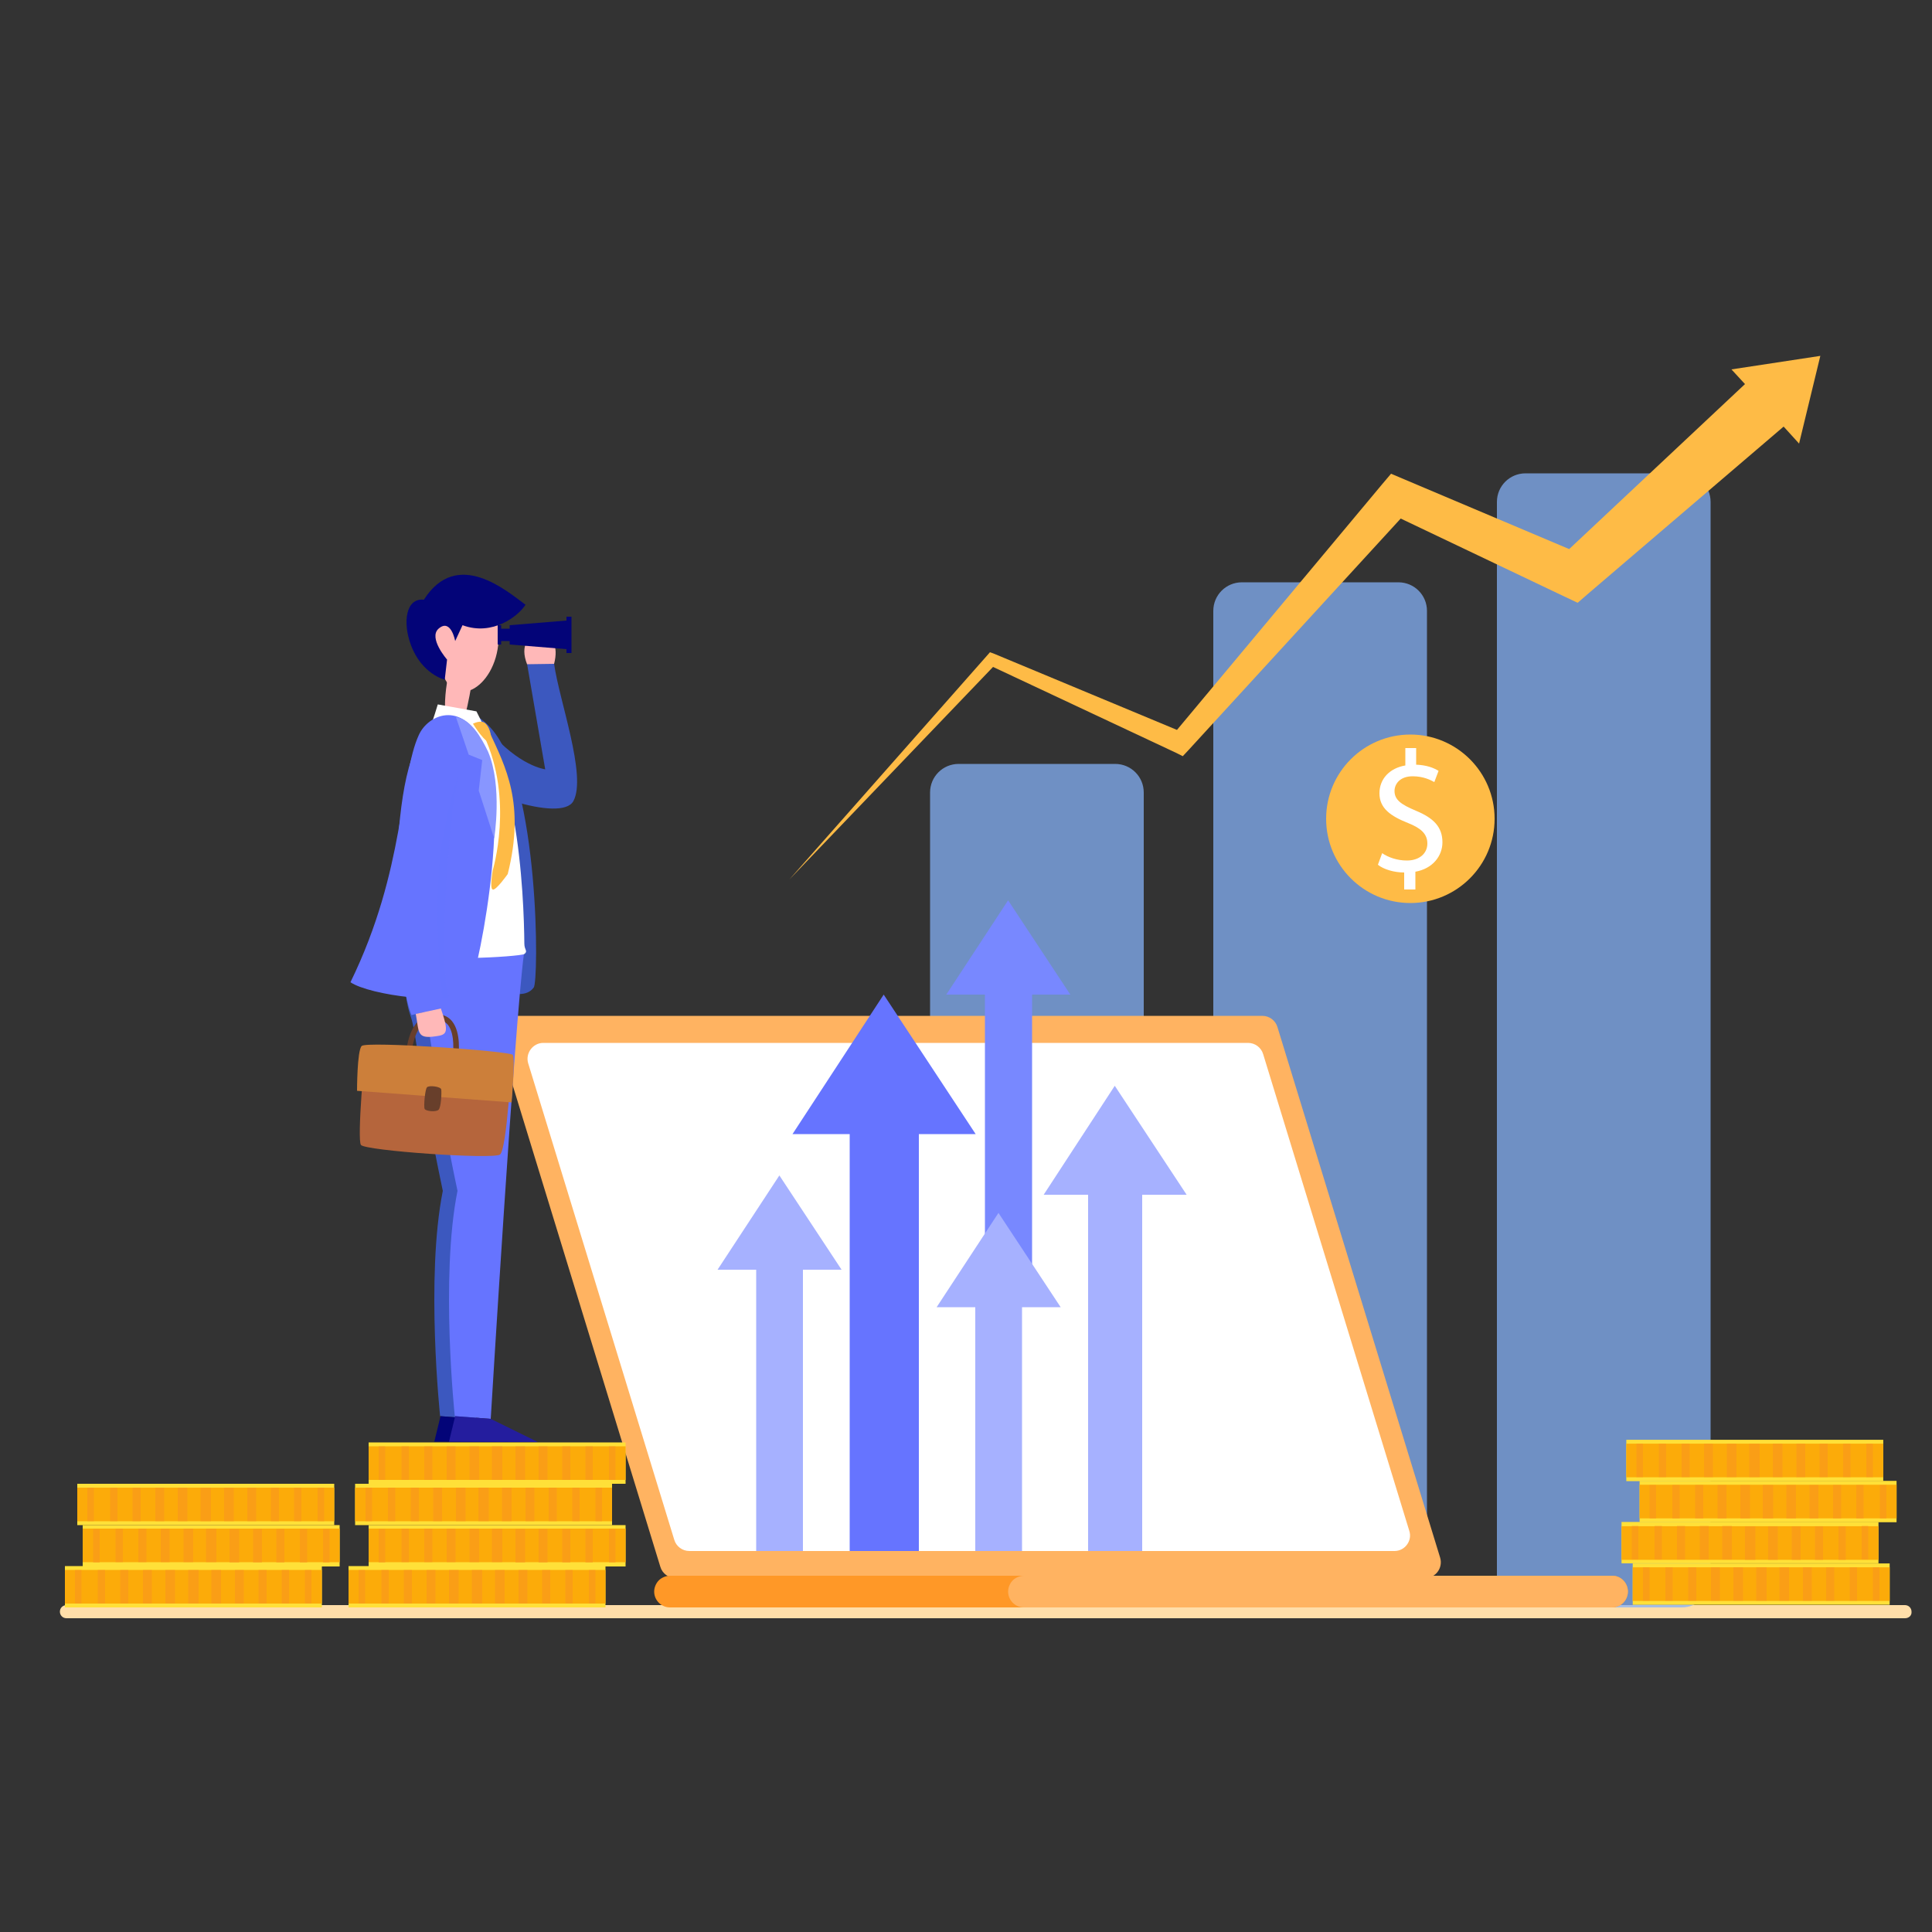 <?xml version="1.0" encoding="utf-8"?>
<!-- Generator: Adobe Illustrator 21.0.0, SVG Export Plug-In . SVG Version: 6.00 Build 0)  -->
<svg version="1.1" id="Layer_1" xmlns="http://www.w3.org/2000/svg" xmlns:xlink="http://www.w3.org/1999/xlink" x="0px" y="0px"
	 viewBox="0 0 500 500" style="enable-background:new 0 0 500 500;" xml:space="preserve">
<rect x="0" y="0" width="500" height="500" fill="#333333" stroke="none"/>
<style type="text/css">
	.st0{fill:#FFDEA9;}
	.st1{opacity:0.73;fill:#85B2F9;}
	.st2{fill:#FEBB46;}
	.st3{fill:#FFFFFF;}
	.st4{fill:#FFB361;}
	.st5{fill:#FF9827;}
	.st6{fill:#7888FF;}
	.st7{fill:#A6B1FF;}
	.st8{fill:#6674FF;}
	.st9{fill:#FFE038;}
	.st10{fill:#FCAB09;}
	.st11{opacity:0.5;fill:#F89224;}
	.st12{fill:#3C58BF;}
	.st13{fill:#FFB8B8;}
	.st14{fill:#030478;}
	.st15{fill:#241D9E;}
	.st16{opacity:0.33;fill:#6674FF;}
	.st17{fill:#683F2B;}
	.st18{fill:#B5653C;}
	.st19{fill:#CC7F3A;}
	.st20{fill:#8896FF;}
</style>
<g id="BACKGROUND_1_">
</g>
<g id="DESIGNED_BY_FREEPIK">
</g>
<g>
	<path class="st0" d="M493,418.8H17.2c-1,0-1.7-0.8-1.7-1.7l0,0c0-1,0.8-1.7,1.7-1.7H493c1,0,1.7,0.8,1.7,1.7l0,0
		C494.8,418.1,494,418.8,493,418.8z"/>
	<g>
		<path class="st1" d="M288.6,416h-40.5c-4.1,0-7.4-3.3-7.4-7.4V205.1c0-4.1,3.3-7.4,7.4-7.4h40.5c4.1,0,7.4,3.3,7.4,7.4v203.5
			C296,412.7,292.7,416,288.6,416z"/>
		<path class="st1" d="M361.9,416h-40.5c-4.1,0-7.4-3.3-7.4-7.4V158.1c0-4.1,3.3-7.4,7.4-7.4h40.5c4.1,0,7.4,3.3,7.4,7.4v250.5
			C369.3,412.7,366,416,361.9,416z"/>
		<path class="st1" d="M435.3,416h-40.5c-4.1,0-7.4-3.3-7.4-7.4V129.9c0-4.1,3.3-7.4,7.4-7.4h40.5c4.1,0,7.4,3.3,7.4,7.4v278.7
			C442.7,412.7,439.3,416,435.3,416z"/>
		<polygon class="st2" points="471.1,92.1 448.1,95.6 451.6,99.4 406.1,142.1 363.3,124 360,122.6 357.8,125.2 304.6,188.9 
			257.3,169.2 256.2,168.8 255.5,169.6 204.3,227.6 257,172.6 304.3,194.8 306.1,195.7 307.6,194.1 362.5,134.2 404.9,154.4 
			408.3,156 411.3,153.4 461.6,110.4 465.6,114.8 		"/>
	</g>
	<g>
		<g>
			<circle class="st2" cx="365" cy="211.9" r="21.8"/>
			<g>
				<path class="st3" d="M363.4,230.3v-4.5c-2.6,0-5.3-0.8-6.8-2l1.1-3c1.6,1.1,3.9,1.9,6.4,1.9c3.2,0,5.3-1.8,5.3-4.4
					c0-2.5-1.7-4-5-5.3c-4.5-1.8-7.4-3.8-7.4-7.7c0-3.7,2.6-6.5,6.7-7.2v-4.5h2.8v4.3c2.7,0.1,4.5,0.8,5.8,1.6l-1.1,2.9
					c-0.9-0.5-2.8-1.5-5.6-1.5c-3.4,0-4.7,2.1-4.7,3.8c0,2.3,1.7,3.5,5.5,5.1c4.6,1.9,6.9,4.2,6.9,8.2c0,3.5-2.5,6.8-7,7.6v4.6
					H363.4z"/>
			</g>
		</g>
	</g>
	<g>
		<path class="st4" d="M368.8,408.4h-194c-1.8,0-3.4-1.2-3.9-2.9l-42.1-137.3c-0.8-2.6,1.2-5.3,3.9-5.3h194c1.8,0,3.4,1.2,3.9,2.9
			l42.1,137.3C373.5,405.7,371.6,408.4,368.8,408.4z"/>
		<path class="st3" d="M360.9,401.4H178.4c-1.8,0-3.4-1.2-3.9-2.9l-37.8-123.3c-0.8-2.6,1.2-5.3,3.9-5.3h182.4
			c1.8,0,3.4,1.2,3.9,2.9l37.8,123.3C365.6,398.7,363.6,401.4,360.9,401.4z"/>
		<path class="st5" d="M421.3,411.9c0,1.1-0.5,2.2-1.2,2.9c-0.7,0.7-1.8,1.2-2.9,1.2H173.4c-2.3,0-4.1-1.9-4.1-4.1
			c0-1.1,0.5-2.2,1.2-2.9c0.7-0.7,1.8-1.2,2.9-1.2h243.7C419.4,407.7,421.3,409.6,421.3,411.9z"/>
		<path class="st4" d="M421.3,411.9c0,1.1-0.5,2.2-1.2,2.9c-0.7,0.7-1.8,1.2-2.9,1.2H265c-2.3,0-4.1-1.9-4.1-4.1
			c0-1.1,0.5-2.2,1.2-2.9c0.7-0.7,1.8-1.2,2.9-1.2h152.1C419.4,407.7,421.3,409.6,421.3,411.9z"/>
		<g>
			<polygon class="st6" points="277,257.4 260.9,233 244.9,257.4 254.9,257.4 254.9,337.8 267.1,337.8 267.1,257.4 			"/>
			<polygon class="st7" points="307.1,309.2 288.5,281 270.1,309.2 281.6,309.2 281.6,401.4 295.6,401.4 295.6,309.2 			"/>
			<polygon class="st8" points="252.5,293.5 228.7,257.4 205.1,293.5 219.9,293.5 219.9,401.4 237.8,401.4 237.8,293.5 			"/>
			<polygon class="st7" points="274.5,338.3 258.4,313.9 242.4,338.3 252.4,338.3 252.4,401.4 264.5,401.4 264.5,338.3 			"/>
			<polygon class="st7" points="217.8,328.6 201.7,304.2 185.7,328.6 195.7,328.6 195.7,401.4 207.8,401.4 207.8,328.6 			"/>
		</g>
	</g>
	<g>
		<g>
			<g>
				
					<rect x="422.6" y="404.6" transform="matrix(-1 -1.224647e-16 1.224647e-16 -1 911.645 819.917)" class="st9" width="66.5" height="10.7"/>
				
					<rect x="422.6" y="405.6" transform="matrix(-1 -1.224647e-16 1.224647e-16 -1 911.645 819.917)" class="st10" width="66.5" height="8.7"/>
				<path class="st11" d="M484.7,405.6h1.7v8.7h-1.7V405.6z M478.7,414.3h1.9v-8.7h-1.9V414.3z M472.6,414.3h2.1v-8.7h-2.1V414.3z
					 M466.6,414.3h2.3v-8.7h-2.3V414.3z M460.5,414.3h2.5v-8.7h-2.5V414.3z M454.5,414.3h2.7v-8.7h-2.7V414.3z M426.9,405.6h-1.7
					v8.7h1.7V405.6z M433,405.6H431v8.7h1.9V405.6z M439,405.6h-2.1v8.7h2.1V405.6z M445.1,405.6h-2.3v8.7h2.3V405.6z M451.1,405.6
					h-2.5v8.7h2.5V405.6z"/>
			</g>
		</g>
		<g>
			<g>
				
					<rect x="419.7" y="394" transform="matrix(-1 -1.224647e-16 1.224647e-16 -1 905.852 798.584)" class="st9" width="66.5" height="10.7"/>
				
					<rect x="419.7" y="394.9" transform="matrix(-1 -1.224647e-16 1.224647e-16 -1 905.852 798.584)" class="st10" width="66.5" height="8.7"/>
				<path class="st11" d="M481.8,394.9h1.7v8.7h-1.7V394.9z M475.8,403.7h1.9v-8.7h-1.9V403.7z M469.7,403.7h2.1v-8.7h-2.1V403.7z
					 M463.7,403.7h2.3v-8.7h-2.3V403.7z M457.6,403.7h2.5v-8.7h-2.5V403.7z M451.6,403.7h2.7v-8.7h-2.7V403.7z M424,394.9h-1.7v8.7
					h1.7V394.9z M430.1,394.9h-1.9v8.7h1.9V394.9z M436.1,394.9H434v8.7h2.1V394.9z M442.2,394.9h-2.3v8.7h2.3V394.9z M448.2,394.9
					h-2.5v8.7h2.5V394.9z"/>
			</g>
		</g>
		<g>
			<g>
				
					<rect x="424.3" y="383.3" transform="matrix(-1 -1.224647e-16 1.224647e-16 -1 915.128 777.25)" class="st9" width="66.5" height="10.7"/>
				
					<rect x="424.3" y="384.3" transform="matrix(-1 -1.224647e-16 1.224647e-16 -1 915.128 777.25)" class="st10" width="66.5" height="8.7"/>
				<path class="st11" d="M486.5,384.3h1.7v8.7h-1.7V384.3z M480.4,393h1.9v-8.7h-1.9V393z M474.4,393h2.1v-8.7h-2.1V393z
					 M468.3,393h2.3v-8.7h-2.3V393z M462.3,393h2.5v-8.7h-2.5V393z M456.2,393h2.7v-8.7h-2.7V393z M428.6,384.3h-1.7v8.7h1.7V384.3z
					 M434.7,384.3h-1.9v8.7h1.9V384.3z M440.8,384.3h-2.1v8.7h2.1V384.3z M446.8,384.3h-2.3v8.7h2.3V384.3z M452.9,384.3h-2.5v8.7
					h2.5V384.3z"/>
			</g>
		</g>
		<g>
			<g>
				
					<rect x="420.8" y="372.6" transform="matrix(-1 -1.224647e-16 1.224647e-16 -1 908.187 755.917)" class="st9" width="66.5" height="10.7"/>
				
					<rect x="420.8" y="373.6" transform="matrix(-1 -1.224647e-16 1.224647e-16 -1 908.187 755.917)" class="st10" width="66.5" height="8.7"/>
				<path class="st11" d="M483,373.6h1.7v8.7H483V373.6z M477,382.3h1.9v-8.7H477V382.3z M470.9,382.3h2.1v-8.7h-2.1V382.3z
					 M464.9,382.3h2.3v-8.7h-2.3V382.3z M458.8,382.3h2.5v-8.7h-2.5V382.3z M452.7,382.3h2.7v-8.7h-2.7V382.3z M425.2,373.6h-1.7
					v8.7h1.7V373.6z M431.2,373.6h-1.9v8.7h1.9V373.6z M437.3,373.6h-2.1v8.7h2.1V373.6z M443.3,373.6H441v8.7h2.3V373.6z
					 M449.4,373.6h-2.5v8.7h2.5V373.6z"/>
			</g>
		</g>
	</g>
	<g>
		<g>
			<g>
				<path class="st12" d="M143.4,171.8c1.3,9.4,8.5,29,5,35.5c-3.1,5.8-26.8-2.6-32.1-8.5c-3.7-4.2,2.2-19.4,10.1-9.9
					c7.9,9.4,14.7,10.2,14.7,10.2l-4.7-27.3H143.4z"/>
				<path class="st13" d="M143.4,171.8c1.2-4.7-0.4-7.3-3.5-7.4c-3.2-0.2-5.4,2.6-3.5,7.5"/>
			</g>
			<path class="st12" d="M118.9,252c5.7,2,15.8,8.2,19.2,3.6c1.4-1.1,1.6-53-11-67.1c-7.7-8.6-13.3-2.1-14.4,1.3
				C109.4,200.3,118.8,239,118.9,252z"/>
			<g>
				<path class="st12" d="M131.8,246.8c-2.4,17.8-8.6,120.4-8.6,120.4l-9.3-0.7c0,0-3.8-35.9,0.7-58.3c-6.1-28.9-6.8-40.9-8.3-45.1
					c-3.7-10.8,1.6-17,1.6-17L131.8,246.8z"/>
				<polygon class="st14" points="123.2,367.2 135.4,373.2 112.4,373.1 114,366.5 				"/>
			</g>
			<g>
				<path class="st8" d="M135.6,246.8c-2.4,17.8-8.6,120.4-8.6,120.4l-9.3-0.7c0,0-3.8-35.9,0.7-58.3c-6.1-28.9-6.8-40.9-8.3-45.1
					c-3.7-10.8,1.6-17,1.6-17L135.6,246.8z"/>
				<polygon class="st15" points="127,367.2 139.2,373.2 116.2,373.1 117.8,366.5 				"/>
			</g>
			<path class="st13" d="M116,174.8c-1.9,9.8-0.3,15.5,1.9,15.3c2.3-0.1,4.4-14.7,4.4-14.7L116,174.8z"/>
			<path class="st13" d="M128.7,160.8c2.5,13.8-8.9,23.4-13.4,15.2c-2.1-3.9-5-10.4-4.4-13.1C113.6,150.8,125.9,145.2,128.7,160.8z"
				/>
			<path class="st14" d="M119.7,161.8c7.8,2.9,14.5-2.4,16.3-5.3c-4.8-3.5-17.7-14.8-26.3-1.3c-4.7-0.5-5.5,5.9-3.4,11.6
				c2.8,7.7,8.8,9.1,8.8,9.1l0.6-5.2c0,0-4.9-5.6-2.2-8c3.2-2.8,4.3,3.2,4.3,3.2L119.7,161.8z"/>
			<path class="st3" d="M109.4,246.1c-1.1,3.1,25.2,1.5,26.3,0.8c1-0.8,0-1,0-2.7c-0.1-11.4-1.5-55.1-17.6-60.8
				C104.6,178.5,109.4,246.1,109.4,246.1z"/>
			<path class="st3" d="M113.3,182.3c-0.6,1.9-1,3.3-1.4,4.4l13.1,0.8l-1.7-3.4L113.3,182.3z"/>
			<path class="st8" d="M90.7,254.2c5,3.4,25.9,6.1,30.4,2.5c1.6-0.7,12.2-48.3,3.5-65c-5.3-10.3-13.8-6.8-16.2-1.5
				C103.4,201,105,224.9,90.7,254.2z"/>
			<path class="st16" d="M118.7,200.3c-8.3,3.8-19.8,55.1-9.8,58c2.5,0.7,5.2,0.1,7.3-0.1C113.2,250.1,116.3,209.9,118.7,200.3z"/>
			<g>
				<g>
					<g>
						<path class="st17" d="M118.6,273.2l-1.4-0.2c0-0.1,0.7-5.3-1.3-7.8c-0.7-0.8-1.5-1.2-2.6-1.3c-4-0.3-6.2,2.7-6.9,9.5l-1.4-0.2
							c0.3-2.8,1.2-11.2,8.4-10.7c1.5,0.1,2.7,0.7,3.6,1.8C119.4,267.3,118.7,272.9,118.6,273.2z"/>
					</g>
					<path class="st18" d="M93.4,296.3c-1-1.5,0.9-24.2,1.4-24.4c0.5-0.1,37.6,2.3,37.6,2.3s-1.2,23.3-3,24.6
						C127.4,300.1,94.4,297.8,93.4,296.3z"/>
					<path class="st19" d="M92.4,282.3l40,3c0,0,1-11.4,0.3-12.3c-0.7-1-37.9-3.6-39.1-2.3C92.4,271.9,92.4,282.3,92.4,282.3z"/>
					<path class="st17" d="M110.5,281.4c-0.5,0.5-0.9,5-0.6,5.6c0.4,0.6,2.7,0.8,3.5,0.3c0.8-0.5,0.9-4.6,0.8-5.3
						C114.2,281.2,111,280.8,110.5,281.4z"/>
				</g>
				<g>
					<path class="st8" d="M106.5,262.7c-1.9-4.4-4.8-21.6-3.9-38.6c0.9-18,2.9-31,9.4-37.2c4-3.9,10.7,0.3,6.7,13.3
						c-1.6,5.1-4.3,14.5-5.1,25.1c-1.3,17.2,1.2,35.4,1.2,35.4L106.5,262.7z"/>
					<path class="st13" d="M107.6,262.4c0.9,4.8,0.2,6.5,5.1,5.8c3.1-0.4,3.5-1,1.4-7.2"/>
				</g>
			</g>
			<path class="st20" d="M118,185.6c0,0,3.3,9.7,3.3,9.7l3.5,1.4l-0.9,7.9l4,12.4c0,0,2.2-13.6-1.6-22.5
				C124.6,191,121.9,186.1,118,185.6z"/>
			<g>
				<path class="st2" d="M126.6,189.3c4.2,9.1,9.4,18.6,4.8,36.9c0,0-3.1,4.4-3.9,4c-0.8-0.3,0-4.9,0-4.9s5.6-18.3-2.3-35
					C124.4,188.5,126.6,189.3,126.6,189.3z"/>
				<path class="st2" d="M122.4,187.3c0,0,2.2-1.2,3.3,0c1.4,1.4,1.6,4.1,1.2,4.5C125.9,193,122.4,187.3,122.4,187.3z"/>
			</g>
			<polygon class="st14" points="146.6,159.6 146.6,160.6 131.9,161.8 131.9,162.7 129.7,162.7 129.7,161.8 128.8,161.8 
				128.8,166.8 129.7,166.8 129.7,165.9 131.9,165.9 131.9,166.8 146.6,168 146.6,169 147.9,169 147.9,159.6 			"/>
		</g>
		<g>
			<g>
				<g>
					<rect x="90.2" y="405.3" class="st9" width="66.5" height="10.7"/>
					<rect x="90.2" y="406.3" class="st10" width="66.5" height="8.7"/>
					<path class="st11" d="M94.5,415h-1.7v-8.7h1.7V415z M100.6,406.3h-1.9v8.7h1.9V406.3z M106.6,406.3h-2.1v8.7h2.1V406.3z
						 M112.7,406.3h-2.3v8.7h2.3V406.3z M118.7,406.3h-2.5v8.7h2.5V406.3z M124.8,406.3h-2.7v8.7h2.7V406.3z M152.4,415h1.7v-8.7
						h-1.7V415z M146.3,415h1.9v-8.7h-1.9V415z M140.3,415h2.1v-8.7h-2.1V415z M134.2,415h2.3v-8.7h-2.3V415z M128.1,415h2.5v-8.7
						h-2.5V415z"/>
				</g>
			</g>
			<g>
				<g>
					<rect x="95.4" y="394.7" class="st9" width="66.5" height="10.7"/>
					<rect x="95.4" y="395.6" class="st10" width="66.5" height="8.7"/>
					<path class="st11" d="M99.8,404.4H98v-8.7h1.7V404.4z M105.8,395.6h-1.9v8.7h1.9V395.6z M111.9,395.6h-2.1v8.7h2.1V395.6z
						 M117.9,395.6h-2.3v8.7h2.3V395.6z M124,395.6h-2.5v8.7h2.5V395.6z M130,395.6h-2.7v8.7h2.7V395.6z M157.6,404.4h1.7v-8.7h-1.7
						V404.4z M151.5,404.4h1.9v-8.7h-1.9V404.4z M145.5,404.4h2.1v-8.7h-2.1V404.4z M139.4,404.4h2.3v-8.7h-2.3V404.4z M133.4,404.4
						h2.5v-8.7h-2.5V404.4z"/>
				</g>
			</g>
			<g>
				<g>
					<rect x="91.9" y="384" class="st9" width="66.5" height="10.7"/>
					<rect x="91.9" y="385" class="st10" width="66.5" height="8.7"/>
					<path class="st11" d="M96.3,393.7h-1.7V385h1.7V393.7z M102.3,385h-1.9v8.7h1.9V385z M108.4,385h-2.1v8.7h2.1V385z M114.4,385
						h-2.3v8.7h2.3V385z M120.5,385H118v8.7h2.5V385z M126.5,385h-2.7v8.7h2.7V385z M154.1,393.7h1.7V385h-1.7V393.7z M148.1,393.7
						h1.9V385h-1.9V393.7z M142,393.7h2.1V385H142V393.7z M136,393.7h2.3V385H136V393.7z M129.9,393.7h2.5V385h-2.5V393.7z"/>
				</g>
			</g>
			<g>
				<g>
					<rect x="95.4" y="373.3" class="st9" width="66.5" height="10.7"/>
					<rect x="95.4" y="374.3" class="st10" width="66.5" height="8.7"/>
					<path class="st11" d="M99.8,383H98v-8.7h1.7V383z M105.8,374.3h-1.9v8.7h1.9V374.3z M111.9,374.3h-2.1v8.7h2.1V374.3z
						 M117.9,374.3h-2.3v8.7h2.3V374.3z M124,374.3h-2.5v8.7h2.5V374.3z M130,374.3h-2.7v8.7h2.7V374.3z M157.6,383h1.7v-8.7h-1.7
						V383z M151.5,383h1.9v-8.7h-1.9V383z M145.5,383h2.1v-8.7h-2.1V383z M139.4,383h2.3v-8.7h-2.3V383z M133.4,383h2.5v-8.7h-2.5
						V383z"/>
				</g>
			</g>
		</g>
		<g>
			<g>
				<g>
					<rect x="16.8" y="405.3" class="st9" width="66.5" height="10.7"/>
					<rect x="16.8" y="406.3" class="st10" width="66.5" height="8.7"/>
					<path class="st11" d="M21.1,415h-1.7v-8.7h1.7V415z M27.2,406.3h-1.9v8.7h1.9V406.3z M33.2,406.3h-2.1v8.7h2.1V406.3z
						 M39.3,406.3H37v8.7h2.3V406.3z M45.3,406.3h-2.5v8.7h2.5V406.3z M51.4,406.3h-2.7v8.7h2.7V406.3z M78.9,415h1.7v-8.7h-1.7V415
						z M72.9,415h1.9v-8.7h-1.9V415z M66.8,415H69v-8.7h-2.1V415z M60.8,415h2.3v-8.7h-2.3V415z M54.7,415h2.5v-8.7h-2.5V415z"/>
				</g>
			</g>
			<g>
				<g>
					<rect x="21.4" y="394.7" class="st9" width="66.5" height="10.7"/>
					<rect x="21.4" y="395.6" class="st10" width="66.5" height="8.7"/>
					<path class="st11" d="M25.8,404.4h-1.7v-8.7h1.7V404.4z M31.8,395.6h-1.9v8.7h1.9V395.6z M37.9,395.6h-2.1v8.7h2.1V395.6z
						 M43.9,395.6h-2.3v8.7h2.3V395.6z M50,395.6h-2.5v8.7H50V395.6z M56,395.6h-2.7v8.7H56V395.6z M83.6,404.4h1.7v-8.7h-1.7V404.4
						z M77.6,404.4h1.9v-8.7h-1.9V404.4z M71.5,404.4h2.1v-8.7h-2.1V404.4z M65.5,404.4h2.3v-8.7h-2.3V404.4z M59.4,404.4h2.5v-8.7
						h-2.5V404.4z"/>
				</g>
			</g>
			<g>
				<g>
					<rect x="20" y="384" class="st9" width="66.5" height="10.7"/>
					<rect x="20" y="385" class="st10" width="66.5" height="8.7"/>
					<path class="st11" d="M24.3,393.7h-1.7V385h1.7V393.7z M30.4,385h-1.9v8.7h1.9V385z M36.4,385h-2.1v8.7h2.1V385z M42.5,385
						h-2.3v8.7h2.3V385z M48.5,385H46v8.7h2.5V385z M54.6,385h-2.7v8.7h2.7V385z M82.2,393.7h1.7V385h-1.7V393.7z M76.1,393.7H78
						V385h-1.9V393.7z M70.1,393.7h2.1V385h-2.1V393.7z M64,393.7h2.3V385H64V393.7z M58,393.7h2.5V385H58V393.7z"/>
				</g>
			</g>
		</g>
	</g>
</g>
</svg>